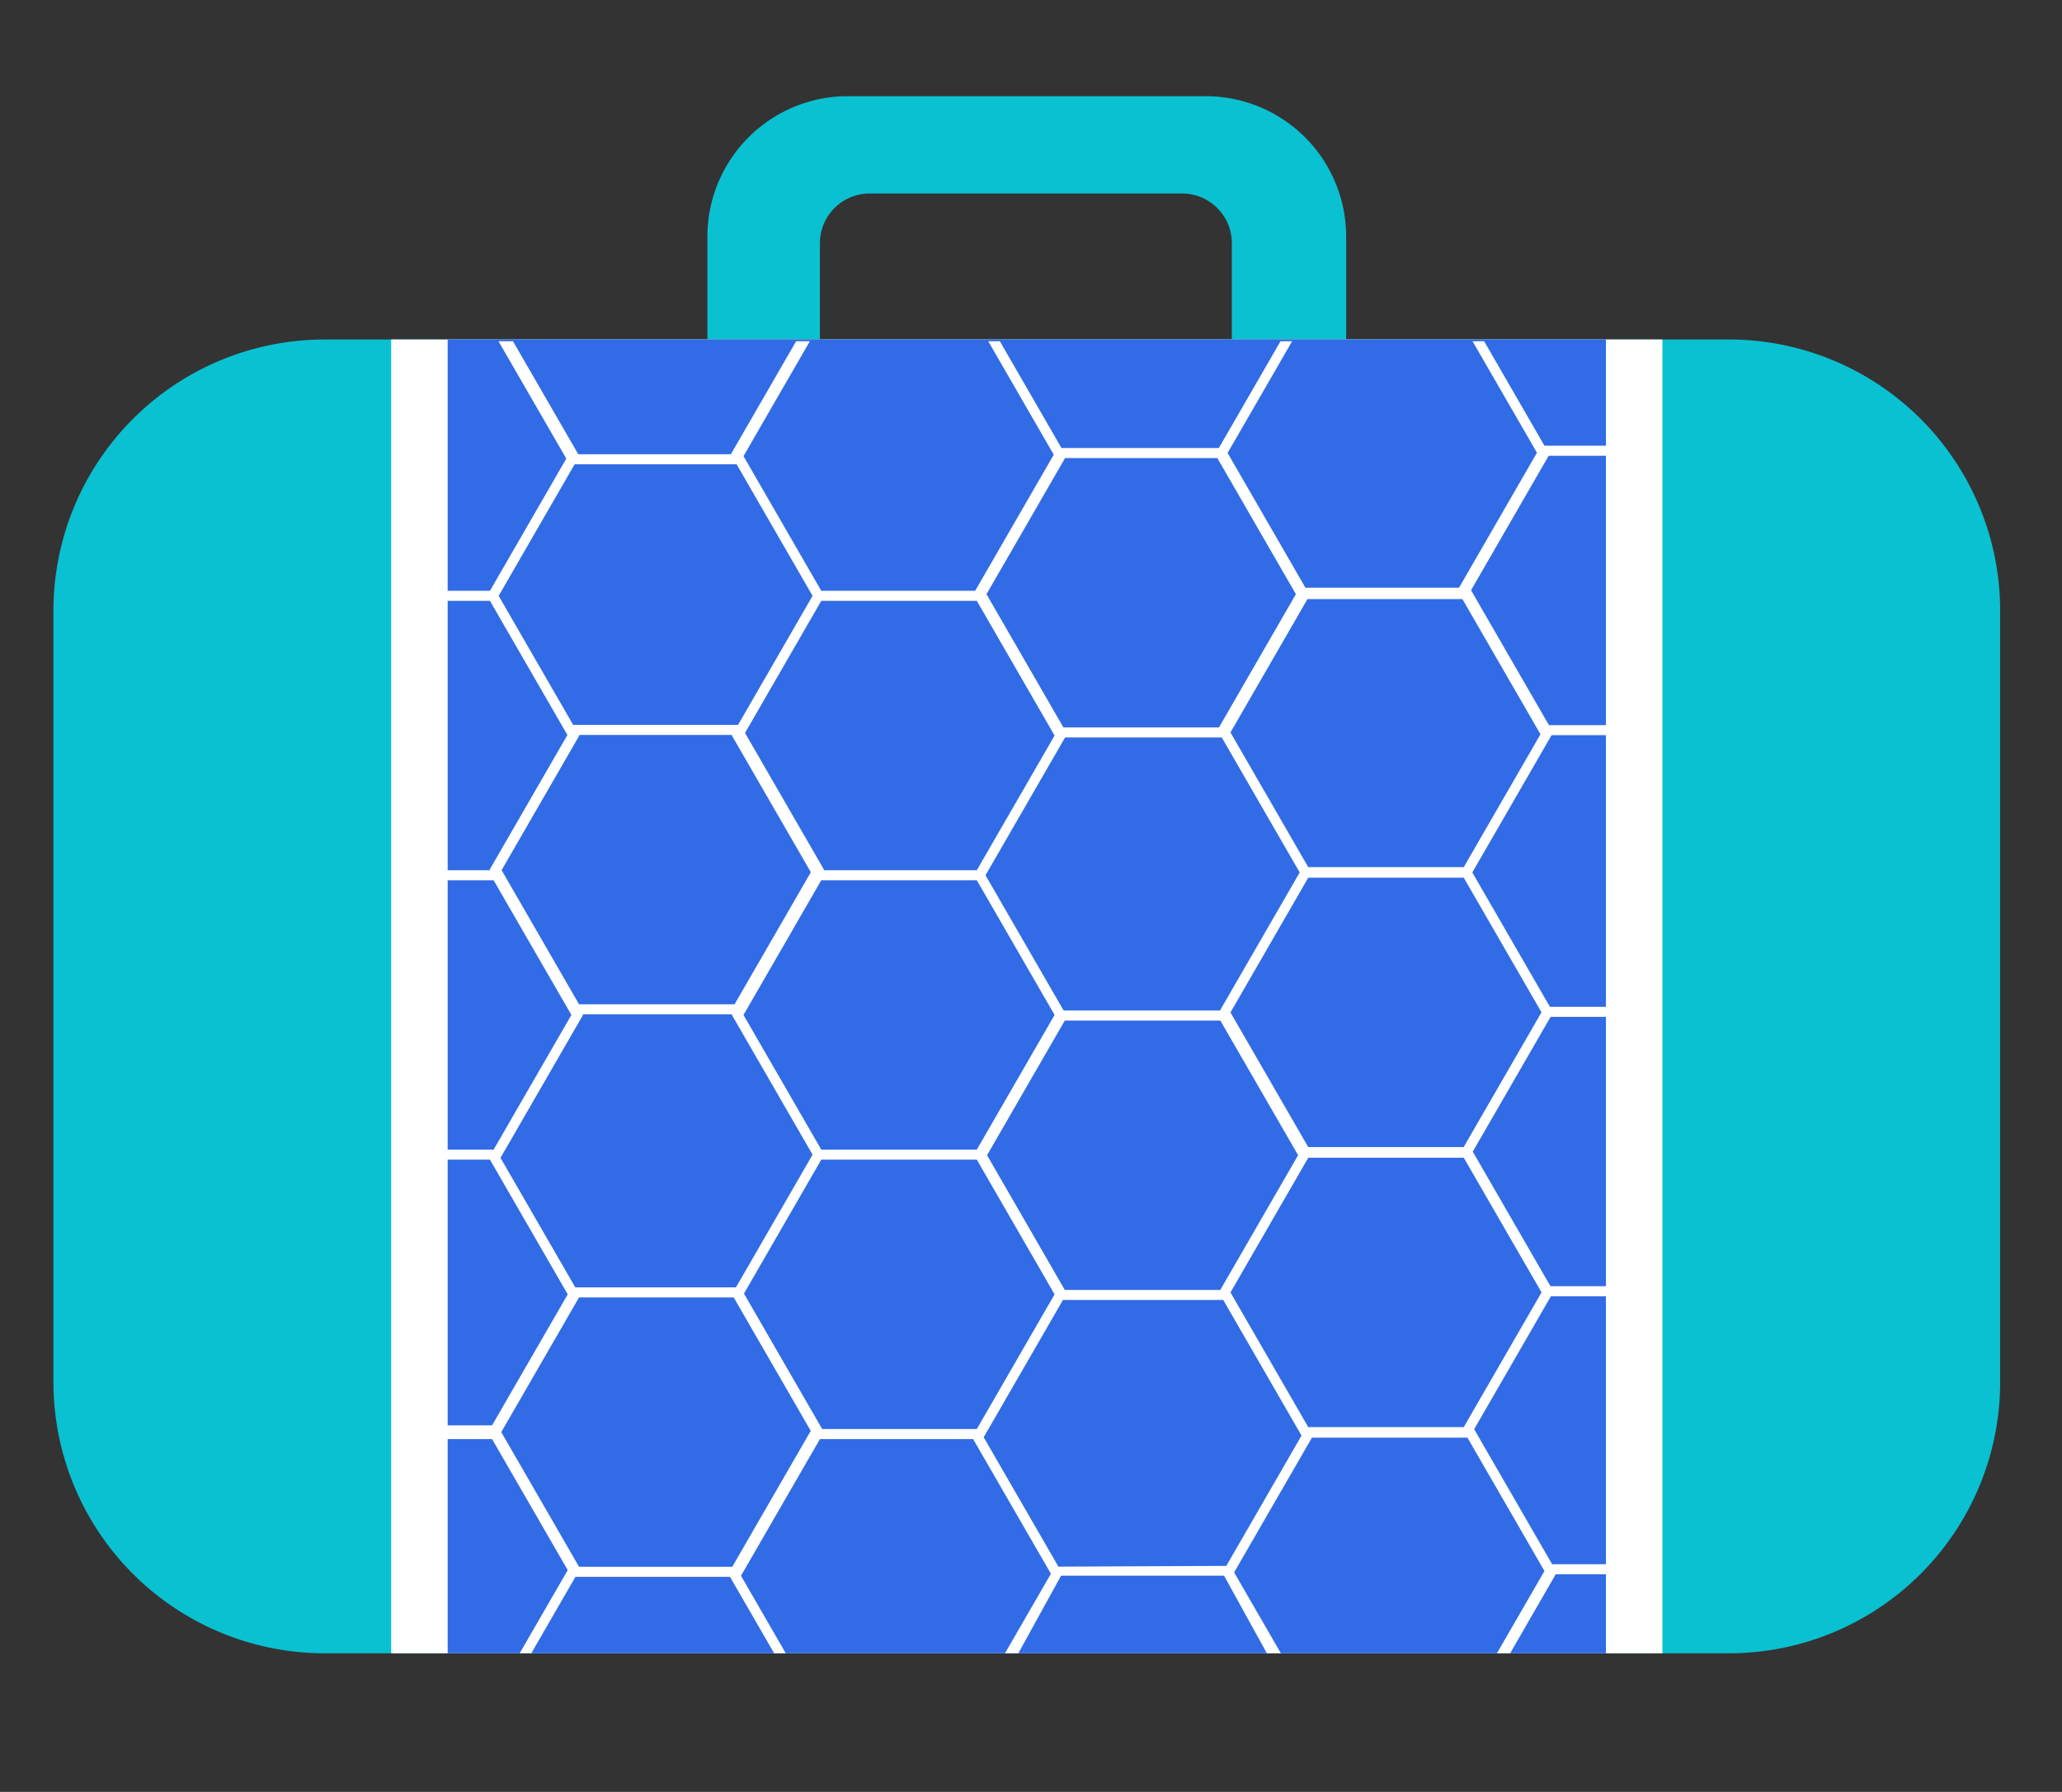 <?xml version="1.0" encoding="UTF-8" standalone="no"?>
<svg
   id="Layer_1"
   data-name="Layer 1"
   viewBox="0 0 214 186"
   version="1.1"
   sodipodi:docname="suitcase.svg"
   inkscape:version="1.3.1 (9b9bdc1480, 2023-11-25, custom)"
   xmlns:inkscape="http://www.inkscape.org/namespaces/inkscape"
   xmlns:sodipodi="http://sodipodi.sourceforge.net/DTD/sodipodi-0.dtd"
   xmlns="http://www.w3.org/2000/svg"
   xmlns:svg="http://www.w3.org/2000/svg"
   xmlns:rdf="http://www.w3.org/1999/02/22-rdf-syntax-ns#"
   xmlns:cc="http://creativecommons.org/ns#"
   xmlns:dc="http://purl.org/dc/elements/1.1/">
  <rect x="0" y="0" width="214" height="186" fill="#333333" stroke="none"/>
  <sodipodi:namedview
     id="namedview29"
     pagecolor="#ffffff"
     bordercolor="#666666"
     borderopacity="1.0"
     inkscape:showpageshadow="2"
     inkscape:pageopacity="0.0"
     inkscape:pagecheckerboard="0"
     inkscape:deskcolor="#d1d1d1"
     showgrid="false"
     inkscape:zoom="4.625094"
     inkscape:cx="59.890675"
     inkscape:cy="42.0532"
     inkscape:window-width="3754"
     inkscape:window-height="2092"
     inkscape:window-x="0"
     inkscape:window-y="0"
     inkscape:window-maximized="1"
     inkscape:current-layer="Layer_1" />
  <defs
     id="defs1">
    <style
       id="style1">.cls-1{fill:#316ce6;}.cls-2{fill:#09c1d1;}</style>
  </defs>
  <title
     id="title1">kubernetes_icons</title>
  <path
     id="path2"
     style="fill:#09c1d1;fill-opacity:1"
     class="cls-1"
     d="M 87.949 9.984 A 14.576 14.576 0 0 0 73.416 24.518 L 73.416 35.211 L 85.094 35.211 L 85.094 25.229 A 5.159 5.159 0 0 1 90.236 20.086 L 122.701 20.086 A 5.159 5.159 0 0 1 127.844 25.229 L 127.844 35.211 L 139.709 35.211 L 139.709 24.518 A 14.576 14.576 0 0 0 125.176 9.984 L 87.949 9.984 z M 33.623 35.238 A 28.162 28.162 0 0 0 5.545 63.318 L 5.545 143.533 A 28.162 28.162 0 0 0 33.623 171.613 L 40.598 171.613 L 172.529 171.613 L 179.502 171.613 A 28.162 28.162 0 0 0 207.582 143.533 L 207.582 63.318 A 28.162 28.162 0 0 0 179.502 35.238 L 172.529 35.238 L 40.598 35.238 L 33.623 35.238 z " />
  <path
     id="rect30"
     style="opacity:1;fill:#ffffff;fill-opacity:1;stroke-width:5.159;stroke-linecap:square;paint-order:stroke markers fill"
     d="M 40.598 35.238 L 40.598 171.613 L 172.529 171.613 L 172.529 35.238 L 40.598 35.238 z " />
  <path
     id="path31"
     style="opacity:1;fill:#316ce6;fill-opacity:1;stroke-width:5.159;stroke-linecap:square;paint-order:stroke markers fill"
     d="M 46.459 35.238 L 46.459 35.424 L 46.459 61.326 L 50.848 61.326 L 58.771 47.604 L 51.738 35.424 L 52.035 35.424 L 52.943 35.424 L 53.24 35.424 L 60.01 47.146 L 75.535 47.146 L 75.855 47.146 L 82.623 35.424 L 82.844 35.424 L 83.828 35.424 L 84.047 35.424 L 77.162 47.348 L 79.543 51.467 L 85.234 61.326 L 101.203 61.326 L 105.33 54.18 L 109.361 47.197 L 109.018 46.604 L 102.564 35.424 L 103.768 35.424 L 110.164 46.504 L 123.684 46.504 L 126.496 46.504 L 132.893 35.424 L 134.098 35.424 L 127.404 47.016 L 130.865 53.01 L 135.48 61.004 L 151.422 61.004 L 159.508 46.994 L 152.826 35.424 L 154.029 35.424 L 160.289 46.266 L 166.668 46.266 L 166.668 35.424 L 166.668 35.238 L 46.459 35.238 z M 160.725 47.309 L 152.668 61.264 L 160.752 75.268 L 166.668 75.268 L 166.668 47.309 L 160.725 47.309 z M 110.535 47.547 L 106.707 54.18 L 102.381 61.676 L 110.363 75.506 L 126.508 75.506 L 134.492 61.674 L 129.734 53.432 L 126.338 47.547 L 110.535 47.547 z M 59.637 48.191 L 51.752 61.848 L 59.488 75.248 L 59.492 75.242 L 76.598 75.242 L 84.33 61.848 L 77.012 49.17 L 76.447 48.191 L 76.232 48.191 L 59.637 48.191 z M 135.691 62.188 L 127.701 76.027 L 135.771 90.006 L 151.914 90.006 L 159.875 76.219 L 151.775 62.188 L 135.691 62.188 z M 46.459 62.369 L 46.459 90.328 L 50.848 90.328 L 50.852 90.322 L 50.818 90.266 L 58.887 76.293 L 50.848 62.369 L 46.459 62.369 z M 85.234 62.369 L 77.32 76.078 L 85.512 90.266 L 85.477 90.328 L 101.377 90.328 L 109.447 76.35 L 101.377 62.369 L 85.234 62.369 z M 60.094 76.285 L 60.092 76.293 L 60.123 76.35 L 52.057 90.322 L 60.094 104.244 L 76.236 104.244 L 84.15 90.537 L 75.959 76.35 L 75.996 76.285 L 60.094 76.285 z M 161.025 76.312 L 152.801 90.559 L 160.854 104.508 L 166.668 104.508 L 166.668 76.312 L 161.025 76.312 z M 110.537 76.549 L 102.279 90.85 L 110.385 104.889 L 126.613 104.889 L 134.887 90.559 L 126.799 76.549 L 110.537 76.549 z M 135.771 91.109 L 127.701 105.09 L 135.771 119.066 L 151.904 119.066 L 159.98 105.08 L 151.914 91.109 L 135.771 91.109 z M 46.459 91.371 L 46.459 119.33 L 51.23 119.33 L 59.301 105.352 L 51.23 91.371 L 46.459 91.371 z M 85.234 91.371 L 77.162 105.352 L 85.234 119.33 L 101.377 119.33 L 109.447 105.352 L 101.377 91.371 L 85.234 91.371 z M 60.469 105.287 L 60.506 105.352 L 51.943 120.184 L 59.705 133.629 L 76.379 133.629 L 84.33 119.852 L 75.959 105.352 L 75.996 105.287 L 60.469 105.287 z M 160.924 105.551 L 152.848 119.539 L 160.912 133.51 L 166.668 133.51 L 166.668 105.551 L 160.924 105.551 z M 110.508 105.934 L 102.438 119.912 L 110.508 133.893 L 126.646 133.893 L 134.721 119.908 L 126.65 105.934 L 110.508 105.934 z M 135.775 120.172 L 127.703 134.154 L 135.771 148.131 L 151.914 148.131 L 159.986 134.15 L 151.914 120.172 L 135.775 120.172 z M 46.459 120.373 L 46.459 147.951 L 51.068 147.951 L 58.92 134.354 L 50.848 120.373 L 46.459 120.373 z M 85.234 120.373 L 77.211 134.273 L 85.328 148.332 L 101.377 148.332 L 109.447 134.354 L 101.377 120.373 L 85.234 120.373 z M 160.957 134.553 L 152.992 148.35 L 161.084 162.367 L 166.668 162.367 L 166.668 134.553 L 160.957 134.553 z M 60.094 134.672 L 52.023 148.652 L 60.094 162.631 L 75.996 162.631 L 84.141 148.523 L 76.145 134.672 L 60.094 134.672 z M 110.316 134.936 L 102.09 149.186 L 109.846 162.617 L 127.27 162.537 L 135.076 149.012 L 126.951 134.936 L 110.316 134.936 z M 136.154 149.232 L 128.082 163.213 L 132.934 171.613 L 155.355 171.613 L 160.287 163.07 L 152.297 149.232 L 136.154 149.232 z M 46.459 149.377 L 46.459 171.613 L 53.932 171.613 L 58.92 162.975 L 51.068 149.377 L 46.459 149.377 z M 85.094 149.377 L 76.902 163.564 L 81.549 171.613 L 104.299 171.613 L 109.066 163.355 L 100.994 149.377 L 85.094 149.377 z M 161.455 163.412 L 156.723 171.613 L 166.668 171.613 L 166.668 163.412 L 161.455 163.412 z M 110.121 163.555 L 105.682 171.613 L 131.479 171.613 L 127.037 163.555 L 110.121 163.555 z M 59.719 163.676 L 55.137 171.613 L 80.344 171.613 L 75.762 163.676 L 59.719 163.676 z " />
</svg>
